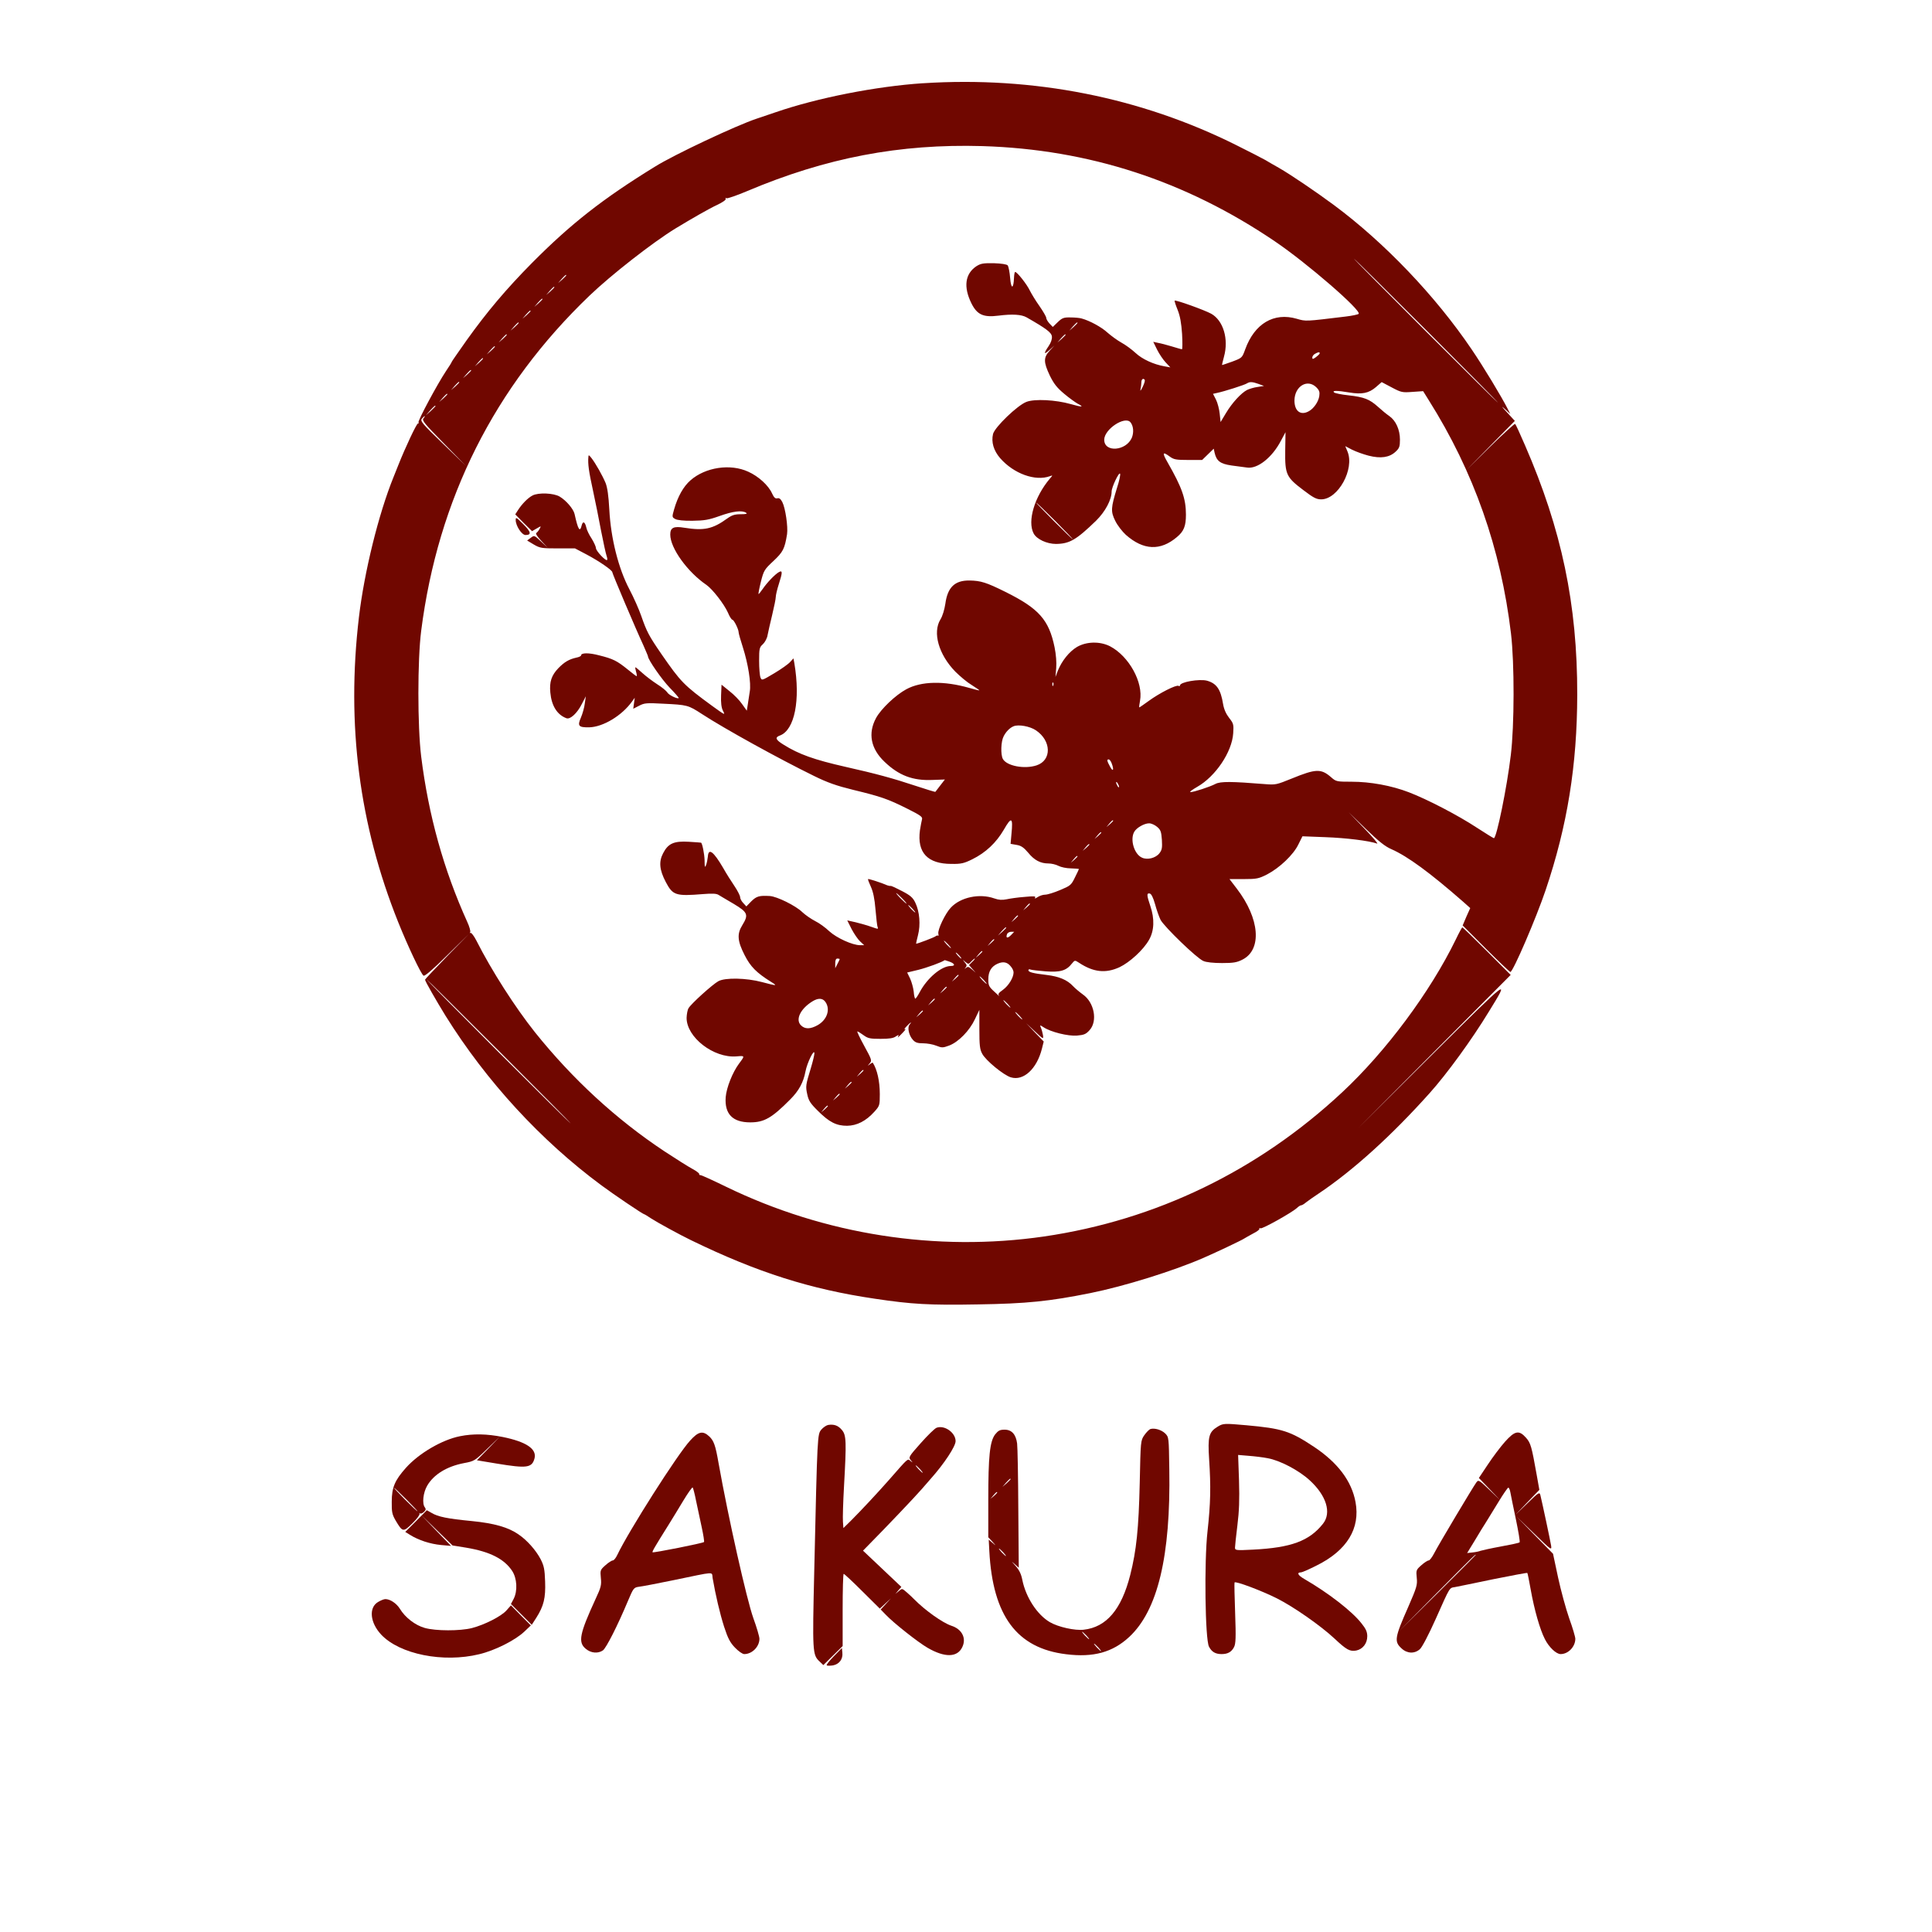 <svg version="1.0" xmlns="http://www.w3.org/2000/svg" width="1300pt" height="1300pt" viewBox="0 0 1300 1300" preserveAspectRatio="xMidYMid meet">
  <g transform="translate(0,1300) scale(0.1,-0.1)" fill="#700700" stroke="none">
    <path d="M6210 12440 c-315 -21 -708 -98 -990 -195 -41 -14 -100 -34 -130 -44
-135 -45 -553 -241 -684 -323 -351 -216 -566 -385 -826 -647 -175 -177 -303
-329 -439 -519 -55 -78 -101 -144 -101 -146 0 -3 -17 -31 -39 -63 -58 -87
-191 -335 -185 -345 3 -4 1 -8 -4 -8 -9 0 -85 -161 -132 -280 -12 -30 -26 -66
-32 -80 -101 -249 -197 -639 -233 -944 -85 -722 2 -1396 264 -2050 65 -162
154 -351 171 -361 8 -5 62 41 158 136 l147 144 -148 -151 c-81 -83 -147 -153
-147 -156 0 -10 77 -144 138 -243 275 -441 642 -840 1049 -1141 82 -61 279
-194 287 -194 3 0 24 -13 48 -29 38 -25 197 -112 268 -146 446 -217 803 -330
1238 -394 247 -37 366 -44 693 -38 327 5 481 21 755 76 229 46 563 150 764
238 85 37 256 118 270 128 8 5 36 21 62 35 26 13 45 27 42 32 -3 4 1 6 8 3 13
-5 206 103 244 136 11 11 24 19 30 19 5 0 20 9 34 21 14 11 50 36 80 56 234
156 496 394 750 678 115 128 284 360 397 546 144 234 151 240 -384 -291 l-498
-495 515 518 515 517 -160 160 c-88 88 -162 160 -165 160 -3 0 -23 -37 -45
-83 -172 -353 -470 -753 -764 -1027 -567 -529 -1254 -860 -2006 -970 -725
-105 -1475 12 -2140 335 -88 43 -165 78 -172 78 -7 0 -10 3 -8 7 2 4 -18 20
-46 35 -28 15 -112 68 -188 118 -323 214 -618 485 -872 802 -132 166 -291 413
-394 617 -16 31 -34 54 -39 51 -5 -3 -6 -1 -2 5 3 6 -5 37 -20 69 -159 351
-261 719 -310 1113 -25 203 -25 649 0 845 113 887 493 1643 1133 2256 146 140
424 357 577 451 112 68 229 135 281 159 38 18 62 35 58 41 -3 7 -1 8 5 4 6 -3
68 18 139 48 532 225 1027 319 1583 303 717 -22 1366 -233 1967 -640 215 -145
587 -467 565 -489 -4 -4 -44 -13 -88 -18 -272 -33 -266 -33 -328 -15 -154 45
-284 -32 -347 -205 -21 -58 -21 -58 -87 -83 -37 -13 -68 -24 -69 -23 -1 1 5
26 13 56 33 119 -5 244 -86 289 -43 24 -240 95 -246 88 -2 -2 7 -30 20 -62 17
-42 25 -90 30 -162 3 -57 3 -103 -1 -103 -5 0 -35 9 -68 19 -33 10 -75 21 -93
24 l-32 7 26 -53 c14 -28 40 -67 58 -86 l31 -33 -39 7 c-74 13 -150 48 -195
90 -26 24 -68 55 -96 70 -27 15 -69 46 -93 67 -40 37 -119 80 -174 95 -13 4
-46 7 -75 7 -45 1 -56 -3 -86 -32 l-33 -32 -22 23 c-12 13 -22 30 -22 38 0 8
-21 44 -46 80 -25 35 -54 83 -65 105 -20 42 -85 124 -98 124 -4 0 -7 -18 -8
-40 -3 -77 -20 -77 -26 0 -3 39 -11 77 -16 84 -7 8 -42 13 -94 15 -72 1 -88
-2 -118 -21 -75 -51 -87 -138 -33 -248 38 -77 80 -97 182 -84 94 12 155 8 189
-11 133 -76 168 -102 171 -129 2 -18 -6 -41 -22 -65 -35 -51 -33 -61 7 -25
l32 29 -32 -35 c-42 -46 -42 -76 1 -167 27 -55 48 -82 96 -122 33 -28 75 -58
91 -67 47 -24 31 -25 -46 -3 -102 29 -243 36 -298 15 -61 -23 -213 -170 -225
-216 -13 -55 4 -112 48 -163 92 -105 237 -157 335 -121 20 7 20 7 -1 -17 -103
-122 -152 -286 -109 -368 20 -39 89 -71 151 -71 91 1 137 28 269 156 62 61
105 141 105 197 0 29 51 136 57 119 3 -7 -6 -50 -21 -95 -41 -134 -43 -158
-12 -221 15 -31 48 -73 72 -95 118 -104 232 -109 343 -15 47 39 61 74 61 151
0 108 -27 183 -123 351 -38 66 -35 76 14 40 27 -20 43 -23 124 -23 l94 0 39
38 39 38 6 -28 c13 -55 38 -74 113 -85 38 -5 85 -11 105 -14 70 -11 169 67
228 180 l31 58 -2 -125 c-2 -159 7 -178 121 -264 68 -52 89 -63 121 -63 114 0
226 204 177 322 l-15 36 46 -24 c26 -13 76 -31 111 -40 82 -21 140 -12 181 26
26 24 30 35 30 82 0 67 -28 128 -71 158 -19 13 -53 41 -77 63 -57 51 -92 65
-198 77 -48 5 -92 14 -98 20 -13 13 20 13 104 -1 85 -14 130 -5 178 36 l39 34
68 -36 c64 -34 71 -35 139 -30 l72 5 38 -61 c303 -481 485 -999 553 -1569 24
-200 23 -621 -1 -818 -26 -219 -96 -560 -114 -560 -3 0 -55 32 -115 71 -126
83 -334 191 -457 238 -117 45 -259 71 -385 71 -101 0 -105 1 -138 30 -68 59
-102 58 -266 -9 -101 -41 -108 -43 -180 -37 -224 18 -299 19 -333 1 -38 -20
-146 -55 -168 -55 -8 1 12 16 45 35 124 70 235 235 243 361 4 59 2 66 -27 103
-21 27 -35 58 -41 93 -16 100 -44 140 -109 158 -51 13 -181 -9 -181 -32 0 -5
-5 -6 -10 -3 -15 9 -129 -49 -200 -101 -33 -24 -62 -44 -64 -44 -2 0 0 20 5
45 23 123 -74 299 -201 366 -68 35 -159 33 -223 -4 -52 -31 -102 -93 -129
-160 l-16 -42 5 60 c3 38 -1 91 -11 140 -38 185 -106 261 -332 373 -127 63
-165 75 -241 76 -98 1 -147 -45 -162 -157 -6 -39 -19 -83 -33 -105 -54 -88
-12 -236 100 -351 32 -32 81 -73 110 -90 28 -18 52 -34 52 -36 0 -2 -30 5 -67
16 -171 49 -324 46 -425 -9 -72 -39 -169 -131 -203 -193 -56 -103 -36 -207 57
-295 96 -92 190 -128 323 -122 l83 3 -31 -40 c-17 -22 -32 -41 -33 -43 -1 -2
-62 17 -135 41 -147 49 -264 81 -469 127 -212 48 -315 85 -417 149 -54 33 -61
49 -25 62 99 37 139 238 97 487 l-6 32 -22 -24 c-12 -14 -60 -48 -107 -76 -84
-50 -84 -50 -93 -28 -5 13 -9 63 -9 112 0 82 2 91 26 112 14 14 28 40 31 61 4
21 18 82 31 136 13 54 24 108 24 120 0 12 9 51 20 85 26 81 26 96 2 83 -26
-14 -80 -70 -110 -114 -14 -20 -27 -36 -28 -34 -2 2 5 39 16 83 19 75 23 82
84 139 65 61 76 82 92 181 7 50 -11 175 -32 216 -11 21 -21 29 -34 25 -13 -3
-22 5 -35 33 -24 54 -91 115 -160 146 -121 56 -289 30 -389 -58 -47 -41 -85
-108 -110 -195 -15 -52 -14 -53 7 -65 14 -8 57 -13 117 -12 80 1 109 6 182 32
89 32 150 40 178 22 11 -7 1 -10 -36 -10 -40 0 -59 -6 -91 -29 -98 -71 -156
-83 -288 -62 -72 12 -95 1 -95 -46 0 -91 116 -252 244 -339 41 -29 118 -128
144 -186 11 -27 25 -48 30 -48 10 0 42 -64 42 -84 0 -8 13 -54 29 -103 35
-110 56 -240 46 -296 -4 -23 -10 -62 -13 -85 l-7 -44 -32 45 c-17 25 -55 64
-85 87 l-53 43 -3 -72 c-2 -49 2 -82 12 -102 17 -33 17 -33 -73 32 -190 139
-210 160 -339 346 -86 125 -100 152 -137 258 -15 44 -51 125 -80 180 -73 138
-125 342 -135 535 -5 94 -13 149 -25 180 -21 50 -67 132 -96 169 -17 21 -19
22 -20 5 -4 -45 3 -97 31 -224 16 -74 41 -198 55 -274 15 -76 31 -150 36 -164
5 -14 7 -27 4 -30 -9 -9 -75 61 -75 80 0 9 -13 38 -29 64 -17 25 -33 59 -36
75 -9 39 -23 45 -31 14 -12 -49 -24 -31 -48 77 -8 34 -56 90 -99 116 -40 25
-145 29 -184 8 -31 -16 -71 -57 -98 -99 l-18 -28 56 -57 57 -56 31 18 c31 18
31 18 20 -2 -6 -12 -16 -24 -22 -28 -7 -4 6 -24 33 -53 l43 -46 -45 42 c-45
42 -45 42 -69 24 l-24 -18 45 -27 c41 -24 54 -26 161 -26 l116 0 78 -41 c85
-45 173 -106 173 -119 0 -10 156 -378 210 -494 16 -37 30 -69 30 -72 0 -22 93
-156 146 -211 35 -36 63 -68 61 -70 -9 -8 -68 21 -77 38 -6 10 -36 35 -68 55
-31 20 -76 54 -99 75 -24 22 -45 39 -47 39 -3 0 -1 -13 4 -30 5 -16 6 -30 4
-30 -3 0 -31 21 -61 46 -72 58 -98 71 -190 94 -71 19 -123 18 -123 0 0 -5 -15
-12 -32 -15 -49 -11 -80 -29 -121 -71 -46 -48 -61 -92 -54 -164 8 -89 46 -150
109 -173 25 -9 72 34 103 96 l27 52 -7 -48 c-3 -27 -15 -69 -26 -95 -25 -57
-16 -67 55 -66 94 2 221 79 289 174 l18 25 -5 -37 -5 -37 39 20 c36 19 51 20
162 14 164 -8 168 -9 262 -70 150 -98 520 -302 751 -415 93 -46 153 -67 267
-95 186 -45 232 -61 362 -126 90 -45 105 -56 100 -72 -3 -10 -9 -44 -14 -74
-20 -150 51 -226 212 -226 66 -1 85 4 140 31 91 45 161 111 213 200 51 89 62
83 51 -28 l-6 -68 40 -7 c31 -5 48 -17 78 -52 41 -51 83 -73 137 -73 20 0 50
-7 67 -16 17 -9 55 -17 84 -17 30 -1 54 -3 54 -4 0 -2 -12 -27 -27 -57 -25
-52 -31 -56 -100 -85 -40 -17 -85 -31 -101 -31 -15 0 -38 -8 -51 -17 -15 -10
-21 -11 -16 -3 6 10 -7 11 -71 5 -43 -3 -98 -11 -121 -16 -30 -6 -52 -5 -83 6
-99 35 -227 8 -292 -62 -37 -38 -91 -151 -84 -176 2 -10 2 -16 -1 -13 -4 3
-12 1 -18 -4 -10 -8 -120 -50 -131 -50 -1 0 5 26 13 58 18 69 11 158 -18 218
-16 34 -33 49 -89 78 -38 20 -72 36 -77 35 -4 -1 -15 1 -23 4 -38 17 -125 45
-129 42 -2 -3 7 -26 19 -52 15 -33 25 -79 31 -153 5 -58 11 -111 14 -117 6
-16 6 -16 -46 2 -24 9 -69 21 -100 29 l-58 13 29 -58 c17 -32 42 -69 57 -83
l28 -26 -27 0 c-52 0 -159 49 -208 94 -26 25 -69 56 -96 69 -27 14 -66 41 -86
60 -44 43 -170 105 -218 108 -71 4 -89 -1 -124 -35 l-34 -35 -21 23 c-12 12
-21 30 -21 40 0 9 -17 43 -38 74 -21 31 -56 86 -76 122 -65 111 -99 137 -103
76 -2 -19 -7 -44 -12 -57 -8 -20 -10 -14 -10 32 -1 44 -16 117 -24 119 -1 1
-38 3 -82 6 -100 6 -139 -11 -173 -77 -30 -57 -25 -112 18 -194 47 -89 66 -96
250 -81 63 5 91 4 106 -6 12 -7 58 -35 103 -61 93 -56 99 -72 56 -142 -37 -59
-33 -107 15 -201 40 -79 80 -119 179 -181 45 -28 40 -28 -62 -1 -105 28 -247
31 -293 6 -39 -21 -185 -153 -201 -182 -7 -11 -12 -40 -13 -64 -1 -131 182
-273 336 -260 57 5 57 5 18 -47 -45 -60 -86 -164 -91 -228 -8 -113 47 -169
165 -169 94 0 145 29 269 154 59 59 89 115 103 189 11 58 59 156 60 122 0 -12
-11 -57 -24 -100 -35 -115 -36 -122 -24 -177 9 -42 21 -61 72 -111 76 -76 124
-100 196 -100 66 1 127 32 183 94 36 40 37 43 37 119 0 88 -18 166 -47 211 -1
2 -11 -2 -20 -10 -17 -13 -17 -13 -1 6 16 19 14 25 -37 118 -29 53 -50 97 -46
97 4 0 22 -11 41 -25 30 -22 44 -25 115 -25 59 0 87 4 104 17 14 9 21 11 17 5
-12 -20 -2 -13 29 20 17 18 23 28 15 23 -8 -4 -4 4 9 18 26 28 42 38 21 12
-16 -19 -4 -73 23 -102 16 -18 31 -23 69 -23 26 0 66 -7 88 -16 38 -15 44 -15
87 1 63 24 137 100 173 177 l30 63 0 -130 c0 -108 3 -136 19 -165 23 -45 145
-145 193 -159 85 -26 175 57 209 193 l12 48 -59 61 -59 62 59 -55 c57 -54 58
-54 54 -25 -3 17 -9 39 -14 50 -8 19 -7 19 18 3 48 -32 165 -61 225 -56 48 4
61 10 85 37 55 61 31 187 -46 240 -22 16 -52 41 -66 56 -39 42 -94 65 -178 75
-93 11 -122 19 -122 32 0 6 7 8 15 4 8 -3 54 -8 103 -12 97 -7 138 5 175 53
19 23 20 23 46 6 98 -65 180 -74 274 -31 69 33 159 115 198 183 36 62 39 143
9 230 -24 71 -25 87 -4 83 11 -2 23 -26 36 -71 10 -38 27 -85 37 -106 25 -47
244 -259 288 -277 19 -9 69 -14 126 -14 76 0 100 4 137 23 133 67 117 276 -38
478 l-49 64 96 0 c88 0 101 3 158 32 84 44 176 132 209 200 l28 56 155 -6
c138 -5 293 -24 347 -43 11 -4 -28 42 -86 102 l-105 109 115 -112 c87 -84 129
-118 173 -137 109 -48 259 -158 483 -354 l47 -42 -26 -58 -25 -59 157 -157
c86 -86 160 -156 164 -156 18 0 175 366 237 550 147 435 212 842 213 1315 1
609 -105 1112 -351 1678 -33 77 -63 142 -67 145 -3 3 -79 -66 -168 -153 l-162
-160 164 167 164 166 -54 59 c-34 36 -39 45 -15 23 l38 -35 -16 32 c-41 82
-167 290 -244 403 -243 359 -586 718 -927 971 -123 91 -290 204 -370 250 -33
18 -73 42 -90 52 -16 9 -104 55 -195 100 -644 322 -1365 465 -2110 417z m3390
-1665 c267 -267 483 -485 480 -485 -3 0 -223 218 -490 485 -267 267 -483 485
-480 485 3 0 223 -218 490 -485z m-5790 372 c0 -2 -12 -14 -27 -28 l-28 -24
24 28 c23 25 31 32 31 24z m-80 -80 c0 -2 -12 -14 -27 -28 l-28 -24 24 28 c23
25 31 32 31 24z m-80 -80 c0 -2 -12 -14 -27 -28 l-28 -24 24 28 c23 25 31 32
31 24z m-80 -80 c0 -2 -12 -14 -27 -28 l-28 -24 24 28 c23 25 31 32 31 24z
m-80 -80 c0 -2 -12 -14 -27 -28 l-28 -24 24 28 c23 25 31 32 31 24z m3760 0
c0 -2 -12 -14 -27 -28 l-28 -24 24 28 c23 25 31 32 31 24z m-3840 -80 c0 -2
-12 -14 -27 -28 l-28 -24 24 28 c23 25 31 32 31 24z m3760 0 c0 -2 -12 -14
-27 -28 l-28 -24 24 28 c23 25 31 32 31 24z m-3840 -80 c0 -2 -12 -14 -27 -28
l-28 -24 24 28 c23 25 31 32 31 24z m5550 -44 c0 -5 -12 -16 -25 -26 -21 -15
-25 -15 -25 -3 0 8 8 20 18 25 21 12 32 14 32 4z m-5630 -36 c0 -2 -12 -14
-27 -28 l-28 -24 24 28 c23 25 31 32 31 24z m-80 -80 c0 -2 -12 -14 -27 -28
l-28 -24 24 28 c23 25 31 32 31 24z m4533 -64 c2 -5 -4 -26 -15 -48 -12 -24
-17 -30 -14 -15 3 14 6 35 6 48 0 21 14 30 23 15z m-4613 -16 c0 -2 -12 -14
-27 -28 l-28 -24 24 28 c23 25 31 32 31 24z m5380 -11 l35 -13 -44 -7 c-24 -3
-55 -13 -70 -20 -40 -21 -101 -87 -142 -156 l-36 -60 -6 56 c-3 30 -14 73 -25
95 l-20 39 27 6 c49 10 186 54 201 64 19 12 36 12 80 -4z m387 -22 c21 -21 24
-32 20 -60 -6 -38 -37 -83 -70 -101 -55 -31 -97 0 -97 72 1 96 87 148 147 89z
m-5847 -47 c0 -2 -12 -14 -27 -28 l-28 -24 24 28 c23 25 31 32 31 24z m-80
-80 c0 -2 -15 -16 -32 -33 l-33 -29 29 33 c28 30 36 37 36 29z m-81 -83 c-11
-13 8 -36 137 -167 l149 -152 -155 150 c-141 136 -154 152 -141 168 8 9 16 17
19 17 2 0 -1 -7 -9 -16z m4758 -26 c20 -25 23 -68 9 -103 -38 -90 -186 -102
-186 -14 0 71 140 163 177 117z m-507 -663 c69 -69 122 -125 120 -125 -3 0
-61 56 -130 125 -69 69 -122 125 -120 125 3 0 61 -56 130 -125z m-13 -1107
c-3 -8 -6 -5 -6 6 -1 11 2 17 5 13 3 -3 4 -12 1 -19z m-117 -302 c105 -70 108
-202 5 -236 -82 -27 -201 -4 -227 43 -16 30 -13 118 5 152 16 32 42 58 67 68
33 14 110 0 150 -27z m510 -222 c17 -44 10 -61 -10 -24 -22 40 -24 50 -10 50
6 0 15 -12 20 -26z m50 -159 c0 -5 -5 -3 -10 5 -5 8 -10 20 -10 25 0 6 5 3 10
-5 5 -8 10 -19 10 -25z m-40 -228 c0 -2 -10 -12 -22 -23 l-23 -19 19 23 c18
21 26 27 26 19z m296 -41 c24 -20 28 -33 32 -87 3 -54 1 -68 -17 -91 -25 -32
-81 -46 -117 -29 -52 23 -81 120 -53 172 14 28 68 59 101 59 15 0 39 -11 54
-24z m-376 -39 c0 -2 -10 -12 -22 -23 l-23 -19 19 23 c18 21 26 27 26 19z
m-80 -80 c0 -2 -10 -12 -22 -23 l-23 -19 19 23 c18 21 26 27 26 19z m-80 -80
c0 -2 -10 -12 -22 -23 l-23 -19 19 23 c18 21 26 27 26 19z m-1180 -282 c19
-19 32 -35 29 -35 -3 0 -20 16 -39 35 -19 19 -32 35 -29 35 3 0 20 -16 39 -35z
m860 -38 c0 -2 -10 -12 -22 -23 l-23 -19 19 23 c18 21 26 27 26 19z m-790 -32
c13 -14 21 -25 18 -25 -2 0 -15 11 -28 25 -13 14 -21 25 -18 25 2 0 15 -11 28
-25z m710 -48 c0 -2 -10 -12 -22 -23 l-23 -19 19 23 c18 21 26 27 26 19z m-80
-80 c0 -2 -12 -14 -27 -28 l-28 -24 24 28 c23 25 31 32 31 24z m33 -49 c-24
-24 -37 -21 -27 6 3 9 16 16 27 16 l21 0 -21 -22z m-113 -31 c0 -2 -10 -12
-22 -23 l-23 -19 19 23 c18 21 26 27 26 19z m-310 -32 c13 -14 21 -25 18 -25
-2 0 -15 11 -28 25 -13 14 -21 25 -18 25 2 0 15 -11 28 -25z m230 -48 c0 -2
-10 -12 -22 -23 l-23 -19 19 23 c18 21 26 27 26 19z m-155 -27 c10 -11 16 -20
13 -20 -3 0 -13 9 -23 20 -10 11 -16 20 -13 20 3 0 13 -9 23 -20z m-805 -24
c0 -2 -7 -17 -15 -32 l-15 -29 0 33 c0 22 5 32 15 32 8 0 15 -2 15 -4z m892
-18 l-22 -22 23 -26 22 -25 -25 22 c-21 19 -29 20 -40 10 -13 -10 -13 -10 -3
2 10 12 9 19 -5 35 -17 21 -17 21 4 3 20 -16 22 -16 39 3 10 11 21 20 24 20 3
0 -4 -10 -17 -22z m-153 1 c36 -13 41 -29 9 -29 -63 0 -158 -80 -209 -175 -13
-25 -27 -45 -30 -45 -4 0 -9 21 -11 48 -3 26 -14 65 -24 87 l-20 41 75 18 c57
14 161 52 177 65 1 1 15 -4 33 -10z m413 -33 c10 -11 18 -29 18 -39 0 -35 -33
-89 -71 -117 -31 -22 -36 -30 -26 -41 7 -8 -7 4 -30 26 -39 35 -43 44 -43 85
0 53 20 87 64 106 37 16 65 10 88 -20z m-352 -59 c0 -2 -10 -12 -22 -23 l-23
-19 19 23 c18 21 26 27 26 19z m170 -32 c13 -14 21 -25 18 -25 -2 0 -15 11
-28 25 -13 14 -21 25 -18 25 2 0 15 -11 28 -25z m-3260 -480 c267 -267 483
-485 480 -485 -3 0 -223 218 -490 485 -267 267 -483 485 -480 485 3 0 223
-218 490 -485z m3010 432 c0 -2 -10 -12 -22 -23 l-23 -19 19 23 c18 21 26 27
26 19z m-816 -99 c35 -50 11 -120 -52 -156 -50 -28 -86 -28 -113 -1 -38 38 -4
110 76 160 40 25 70 24 89 -3z m736 19 c0 -2 -10 -12 -22 -23 l-23 -19 19 23
c18 21 26 27 26 19z m490 -32 c13 -14 21 -25 18 -25 -2 0 -15 11 -28 25 -13
14 -21 25 -18 25 2 0 15 -11 28 -25z m-570 -48 c0 -2 -10 -12 -22 -23 l-23
-19 19 23 c18 21 26 27 26 19z m650 -32 c13 -14 21 -25 18 -25 -2 0 -15 11
-28 25 -13 14 -21 25 -18 25 2 0 15 -11 28 -25z m-1050 -368 c0 -2 -10 -12
-22 -23 l-23 -19 19 23 c18 21 26 27 26 19z m-80 -80 c0 -2 -10 -12 -22 -23
l-23 -19 19 23 c18 21 26 27 26 19z m-80 -80 c0 -2 -10 -12 -22 -23 l-23 -19
19 23 c18 21 26 27 26 19z m-80 -80 c0 -2 -10 -12 -22 -23 l-23 -19 19 23 c18
21 26 27 26 19z"/>
    <path d="M3470 9501 c0 -39 41 -101 66 -101 42 0 37 21 -15 73 -46 46 -51 49
-51 28z"/>
    <path d="M5573 3412 c-12 -2 -33 -16 -46 -31 -27 -33 -27 -24 -48 -948 -13
-552 -12 -568 36 -613 l25 -24 65 64 65 64 0 243 c0 134 3 243 7 243 4 0 61
-53 125 -117 l118 -117 37 34 38 35 -34 -37 -35 -38 35 -36 c51 -54 218 -186
281 -222 116 -67 200 -65 233 5 29 60 -2 121 -74 144 -59 20 -175 102 -251
179 -8 9 -30 29 -47 44 -33 29 -33 29 -55 10 l-23 -19 20 24 20 23 -129 122
-129 122 44 45 c107 108 308 319 351 369 26 30 54 62 61 70 91 102 167 218
167 253 0 57 -75 110 -128 90 -13 -5 -61 -52 -107 -104 -80 -90 -83 -95 -67
-114 16 -19 16 -19 -2 -5 -20 16 -11 24 -146 -130 -75 -85 -183 -201 -255
-273 l-50 -49 -3 43 c-2 24 1 130 7 235 17 304 16 347 -14 382 -25 30 -52 40
-92 34z m617 -297 c13 -14 21 -25 18 -25 -2 0 -15 11 -28 25 -13 14 -21 25
-18 25 2 0 15 -11 28 -25z"/>
    <path d="M8193 3400 c-59 -36 -67 -66 -57 -220 12 -183 10 -295 -11 -485 -23
-204 -16 -726 10 -775 18 -35 43 -50 85 -50 41 0 67 14 84 48 11 22 13 64 7
227 -4 110 -6 203 -4 207 5 11 179 -54 285 -107 113 -57 295 -184 388 -271 80
-75 103 -88 146 -80 44 9 74 48 74 96 0 29 -9 50 -39 87 -64 82 -225 206 -384
298 -44 25 -54 45 -22 45 7 0 55 21 106 47 203 101 293 249 260 426 -26 141
-119 265 -280 372 -160 106 -212 123 -456 145 -147 13 -155 13 -192 -10z m337
-212 c83 -15 209 -81 282 -148 113 -103 149 -219 90 -293 -92 -116 -214 -161
-469 -174 -116 -6 -123 -5 -123 13 0 10 7 77 16 149 12 96 15 175 11 303 l-6
172 72 -6 c40 -3 97 -10 127 -16z"/>
    <path d="M7740 3384 c-8 -3 -26 -21 -40 -41 -25 -36 -25 -39 -31 -322 -7 -306
-22 -453 -64 -619 -59 -232 -160 -351 -313 -368 -59 -7 -172 18 -228 51 -85
50 -161 166 -185 284 -8 41 -21 67 -47 96 -27 29 -29 32 -7 13 l30 -27 -3 397
c-1 218 -5 416 -8 439 -8 61 -36 93 -84 93 -32 0 -43 -6 -64 -32 -36 -48 -46
-147 -46 -441 l0 -251 28 -30 c26 -30 26 -30 1 -8 l-26 22 4 -77 c23 -435 185
-654 517 -694 183 -23 313 13 424 116 192 178 280 544 270 1129 -3 215 -3 216
-28 241 -25 24 -71 38 -100 29z m-940 -337 c0 -2 -12 -14 -27 -28 l-28 -24 24
28 c23 25 31 32 31 24z m-90 -90 c0 -2 -10 -12 -22 -23 l-23 -19 19 23 c18 21
26 27 26 19z m40 -402 c13 -14 21 -25 18 -25 -2 0 -15 11 -28 25 -13 14 -21
25 -18 25 2 0 15 -11 28 -25z m560 -560 c13 -14 21 -25 18 -25 -2 0 -15 11
-28 25 -13 14 -21 25 -18 25 2 0 15 -11 28 -25z m80 -80 c13 -14 21 -25 18
-25 -2 0 -15 11 -28 25 -13 14 -21 25 -18 25 2 0 15 -11 28 -25z"/>
    <path d="M4644 3307 c-86 -93 -415 -611 -490 -769 -10 -21 -23 -38 -31 -38 -7
0 -29 -14 -49 -32 -35 -31 -36 -34 -31 -86 5 -47 1 -63 -35 -140 -108 -235
-120 -292 -67 -336 35 -30 83 -34 116 -11 22 16 98 165 168 332 37 88 40 91
74 96 20 2 124 22 231 44 291 60 258 59 265 15 20 -116 49 -239 77 -327 26
-80 41 -108 74 -142 23 -24 50 -43 62 -43 53 0 102 50 102 103 0 14 -18 76
-41 139 -45 126 -169 678 -234 1043 -21 121 -32 151 -63 180 -43 40 -73 33
-128 -28z m40 -407 c10 -47 27 -127 38 -178 11 -51 18 -95 15 -98 -8 -8 -340
-74 -346 -69 -4 4 13 34 109 187 22 35 65 106 97 159 32 53 61 94 64 90 3 -3
14 -44 23 -91z"/>
    <path d="M10126 3298 c-31 -35 -82 -103 -115 -153 l-60 -90 72 -75 72 -75 -73
70 c-71 68 -74 69 -88 50 -21 -28 -255 -420 -284 -477 -14 -27 -30 -48 -37
-48 -7 0 -29 -14 -49 -32 -35 -31 -36 -34 -31 -85 5 -48 0 -64 -57 -195 -92
-208 -96 -234 -45 -280 37 -35 87 -37 123 -5 15 13 59 97 106 202 100 224 91
209 131 216 19 4 135 27 258 53 124 25 226 44 228 42 2 -1 12 -52 23 -113 24
-135 62 -268 95 -332 27 -54 76 -101 106 -101 52 0 99 50 99 103 0 12 -18 74
-41 137 -22 63 -56 187 -75 275 l-34 160 -123 125 -122 125 119 -115 c114
-111 118 -114 113 -80 -5 32 -58 281 -72 339 -6 23 -11 20 -88 -55 l-82 -79
81 85 82 85 -18 101 c-34 191 -40 214 -72 250 -47 53 -75 47 -142 -28z m37
-340 c3 -18 20 -100 37 -181 17 -82 29 -152 25 -155 -3 -4 -60 -16 -126 -28
-66 -12 -128 -26 -137 -29 -9 -4 -33 -9 -53 -11 l-37 -4 52 85 c28 47 62 103
76 124 14 22 51 83 83 135 32 53 62 96 66 96 5 0 11 -15 14 -32z m-233 -421
c0 -1 -116 -117 -257 -257 l-258 -255 255 258 c237 239 260 262 260 254z"/>
    <path d="M3095 3336 c-121 -24 -276 -115 -363 -212 -75 -84 -96 -132 -96 -229
-1 -70 3 -86 26 -126 47 -79 51 -80 113 -19 30 29 51 58 48 64 -3 6 -2 8 2 3
5 -4 17 0 27 9 14 13 15 20 7 31 -20 24 -12 100 16 147 44 75 132 129 247 151
69 13 73 15 157 97 l86 83 -78 -81 -78 -80 133 -22 c205 -34 238 -29 255 36
15 63 -57 111 -215 143 -105 21 -198 23 -287 5z m-360 -426 c44 -44 77 -80 75
-80 -3 0 -41 36 -85 80 -44 44 -77 80 -75 80 3 0 41 -36 85 -80z"/>
    <path d="M2800 2765 l-73 -73 34 -21 c56 -35 134 -60 206 -67 l68 -6 -100 103
-100 104 105 -102 105 -102 92 -15 c161 -27 256 -76 309 -156 33 -50 38 -135
10 -189 l-18 -34 70 -70 70 -70 31 48 c50 79 63 133 59 243 -3 83 -7 105 -31
152 -32 60 -90 126 -149 166 -68 47 -161 74 -312 89 -166 16 -229 29 -272 55
l-32 18 -72 -73z"/>
    <path d="M2543 2220 c-63 -38 -53 -139 22 -219 124 -132 417 -191 659 -132
106 25 243 94 305 153 l43 41 -67 67 -67 68 -30 -34 c-35 -40 -148 -97 -233
-119 -80 -20 -242 -20 -317 1 -64 18 -132 70 -168 130 -23 36 -65 64 -97 64
-10 0 -32 -9 -50 -20z"/>
    <path d="M5611 1856 c-30 -31 -52 -58 -48 -62 3 -3 22 -3 42 0 42 8 68 42 63
86 l-3 31 -54 -55z"/>
  </g>
</svg>
